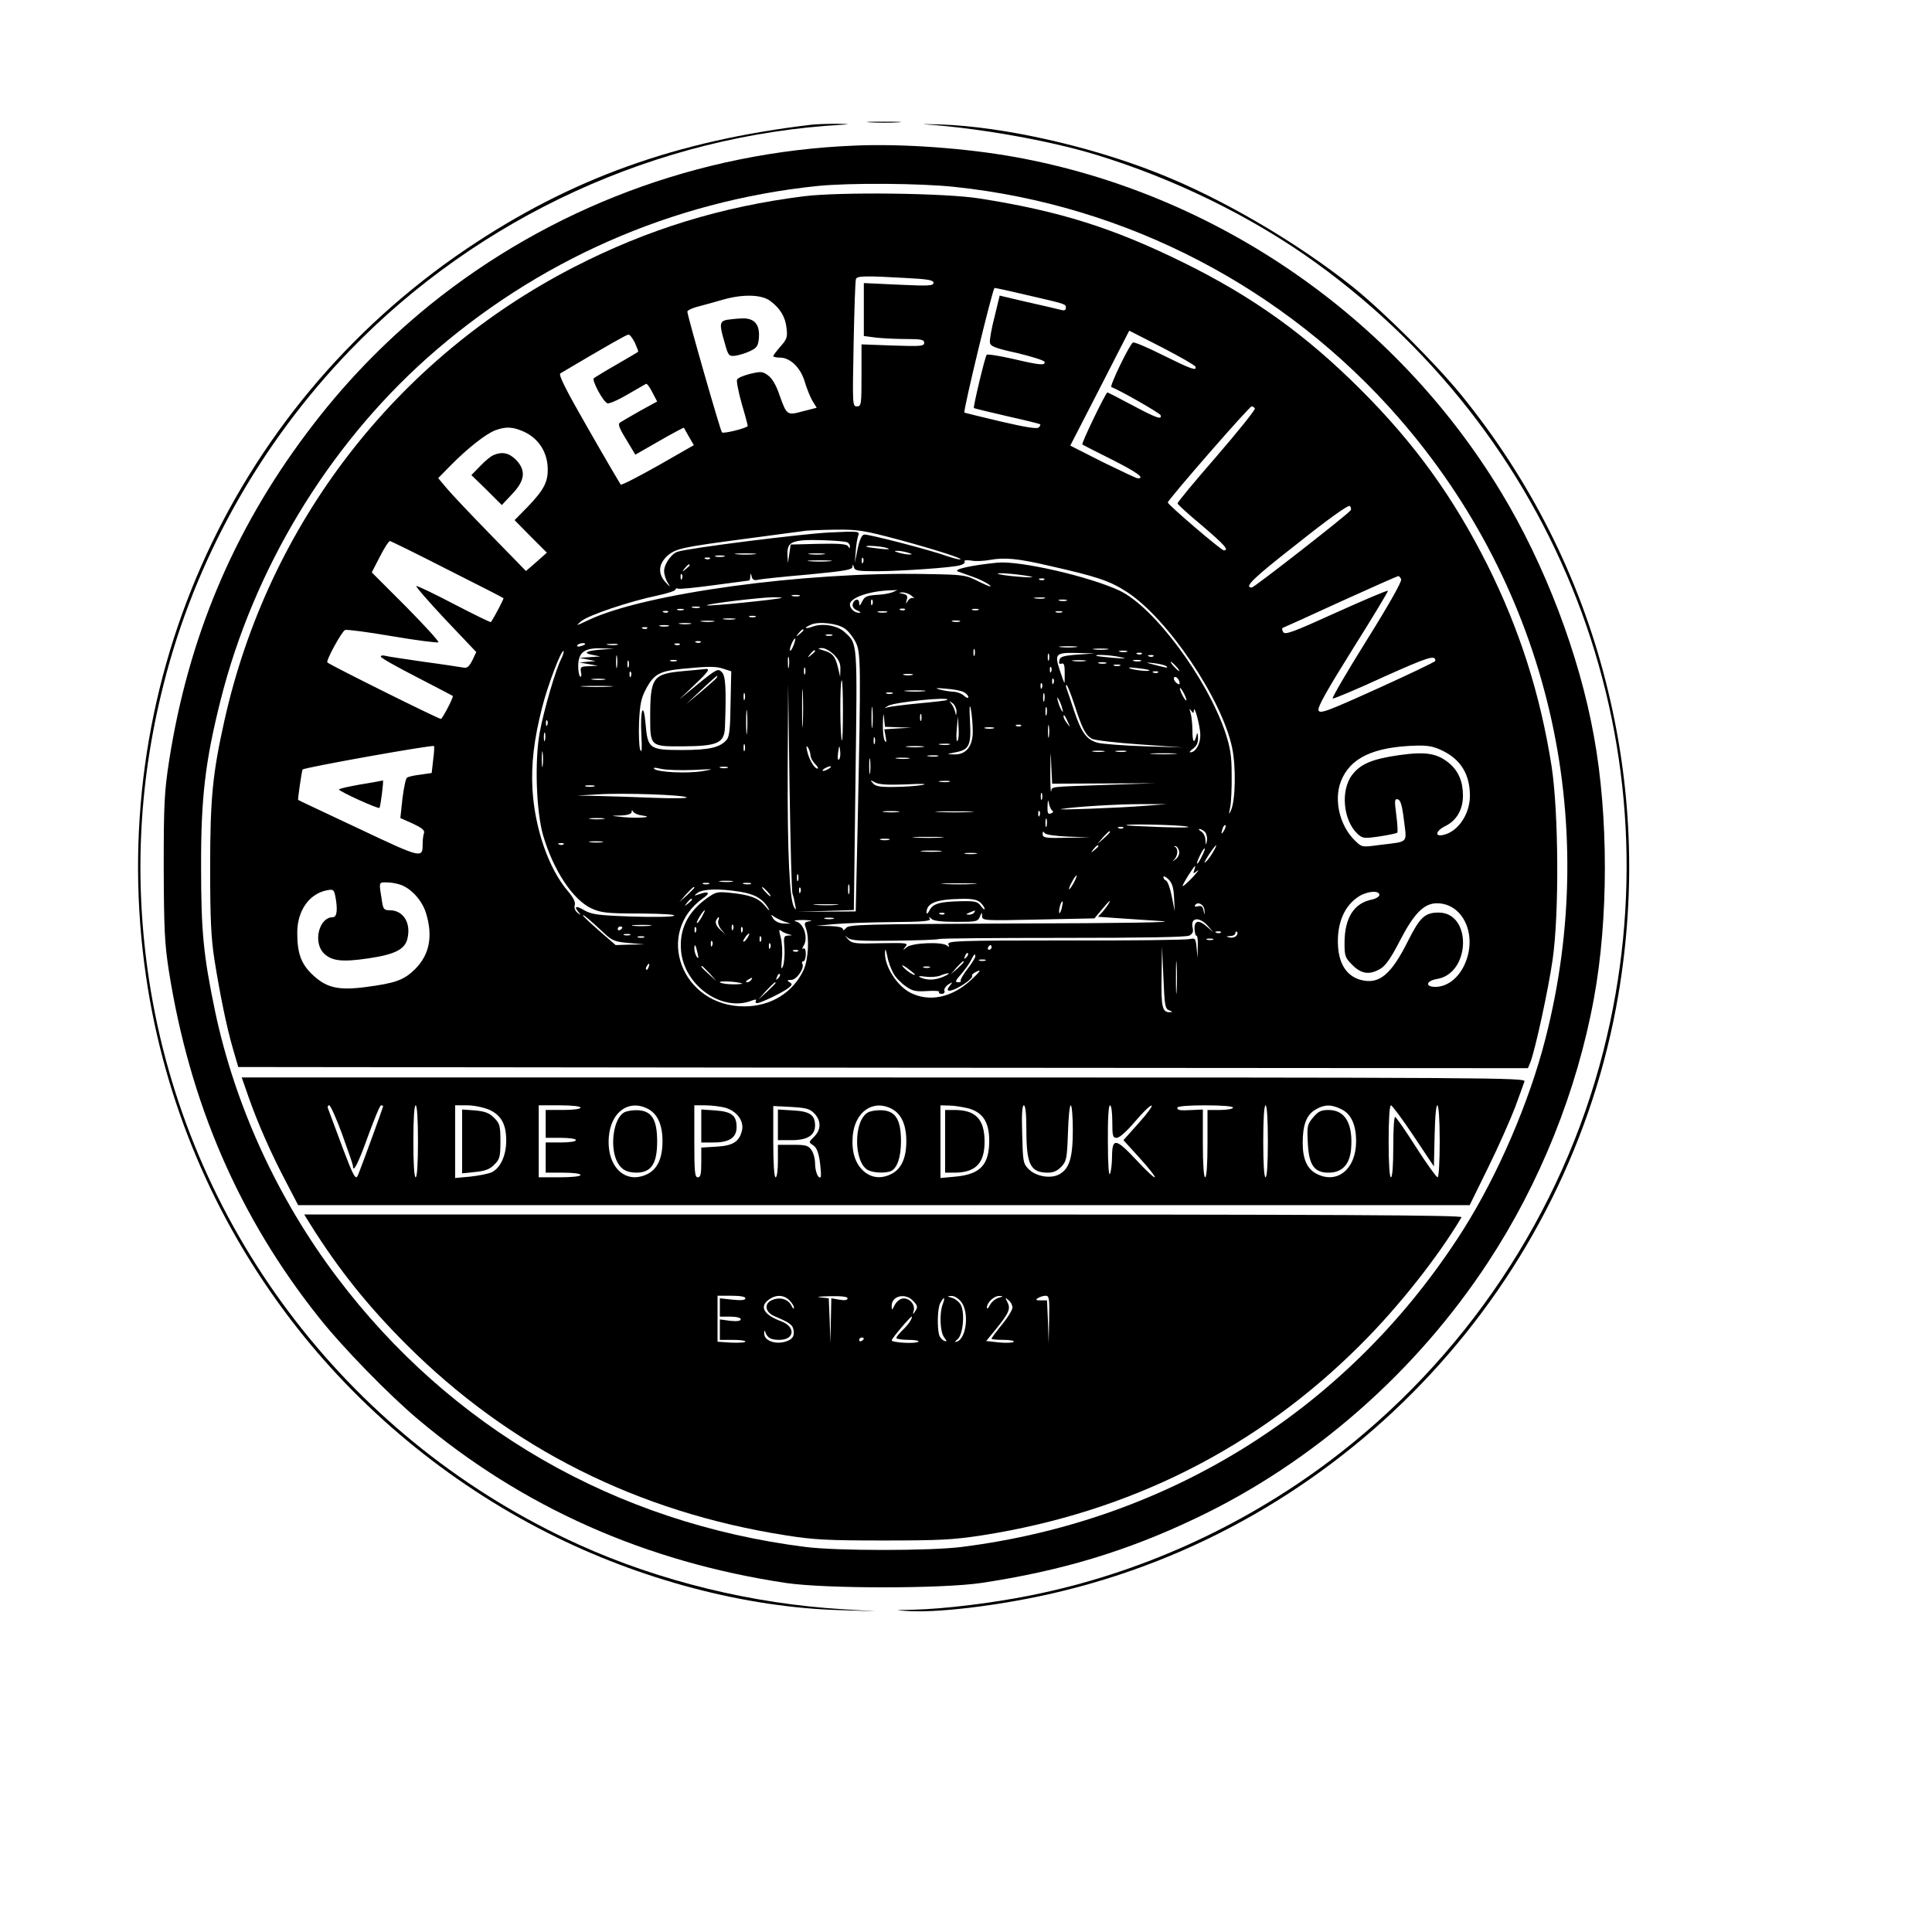 <?xml version="1.0" encoding="UTF-8" standalone="yes"?>
<svg version="1.0" xmlns="http://www.w3.org/2000/svg" width="220mm" height="220mm" viewBox="0 0 832 832" preserveAspectRatio="xMidYMid meet">
  <g transform="translate(0,832) scale(0.1,-0.1)" fill="#000000" stroke="none">
    <path d="M3748 7793 c34 -2 88 -2 120 0 31 2 3 3 -63 3 -66 0 -92 -1 -57 -3z"/>
    <path d="M3495 7783 c-584 -69 -1037 -232 -1485 -534 -1027 -693 -1561 -1905
-1381 -3135 79 -538 292 -1043 624 -1478 291 -381 672 -698 1105 -917 397
-202 854 -322 1262 -333 l155 -5 -145 9 c-388 23 -791 121 -1137 278 -974 441
-1666 1336 -1843 2382 -75 448 -57 885 55 1325 135 534 414 1033 801 1435 556
576 1325 929 2124 973 34 2 25 3 -25 4 -44 0 -93 -2 -110 -4z"/>
    <path d="M3990 7784 c227 -16 527 -69 725 -129 340 -103 678 -269 951 -466
1078 -779 1565 -2112 1239 -3394 -178 -702 -598 -1330 -1182 -1769 -380 -285
-823 -484 -1283 -576 -168 -34 -376 -59 -505 -62 -88 -2 -88 -2 -20 -6 146 -8
441 31 675 90 1227 305 2170 1323 2380 2568 76 454 58 902 -55 1345 -114 450
-326 870 -623 1235 -112 137 -330 354 -462 461 -242 194 -573 388 -853 497
-295 116 -663 197 -927 206 -63 2 -90 2 -60 0z"/>
    <path d="M3680 7693 c-670 -27 -1311 -268 -1830 -687 -199 -162 -373 -342
-529 -551 -317 -422 -511 -885 -593 -1413 -20 -130 -23 -182 -23 -457 1 -267
4 -329 22 -445 90 -570 302 -1061 646 -1493 100 -127 302 -334 427 -439 450
-379 979 -614 1585 -705 172 -25 668 -25 840 0 345 52 625 136 923 278 504
239 949 629 1260 1103 224 341 383 738 456 1136 63 341 63 787 0 1130 -63 351
-212 741 -400 1051 -456 754 -1229 1287 -2094 1443 -211 38 -486 58 -690 49z
m432 -178 c740 -78 1423 -434 1912 -995 641 -735 875 -1725 631 -2674 -69
-271 -204 -584 -352 -819 -484 -765 -1258 -1255 -2163 -1369 -137 -17 -534
-17 -670 0 -819 103 -1528 511 -2019 1162 -256 339 -439 739 -525 1146 -50
241 -60 342 -60 619 -1 300 18 457 84 720 142 563 460 1090 889 1473 471 419
1054 676 1681 741 138 14 444 12 592 -4z"/>
    <path d="M3463 7475 c-357 -45 -673 -142 -989 -304 -769 -395 -1319 -1107
-1508 -1956 -50 -225 -61 -330 -61 -630 0 -221 4 -304 18 -395 24 -151 52
-289 80 -386 l23 -79 2777 -3 2777 -2 11 27 c21 55 77 313 95 439 29 198 26
636 -4 833 -49 312 -138 591 -278 871 -145 288 -310 518 -543 751 -238 238
-467 402 -766 549 -301 148 -531 221 -875 275 -146 24 -602 29 -757 10z m435
-352 c98 -5 122 -9 122 -21 0 -13 -21 -14 -150 -8 l-150 7 0 -114 0 -114 53
-7 c28 -3 87 -6 130 -6 65 0 77 -3 77 -16 0 -15 -14 -16 -135 -12 l-135 5 0
-133 c0 -127 -1 -134 -20 -134 -19 0 -19 6 -14 268 3 147 7 273 10 280 4 14
38 15 212 5z m526 -74 c169 -39 166 -38 166 -55 0 -11 -7 -13 -27 -7 -16 4
-80 19 -143 33 l-115 27 -22 -91 c-13 -50 -22 -100 -20 -111 2 -16 20 -24 116
-45 63 -15 117 -32 119 -38 5 -17 -19 -15 -138 13 -58 13 -108 21 -111 17 -7
-7 -59 -225 -55 -229 1 -2 65 -17 142 -35 76 -17 141 -33 143 -35 3 -2 0 -8
-6 -14 -7 -7 -57 1 -164 26 -84 20 -154 37 -156 38 -6 7 122 537 130 537 5 0
69 -14 141 -31z m-1107 -25 c43 -32 65 -69 70 -116 5 -39 2 -49 -26 -80 -17
-20 -31 -38 -31 -42 0 -3 13 -6 29 -6 44 0 88 -43 106 -102 8 -28 23 -65 33
-83 l19 -31 -59 -15 c-69 -19 -70 -18 -102 72 -13 39 -31 70 -48 82 -24 18
-31 18 -78 7 -28 -7 -54 -18 -56 -25 -3 -7 6 -53 20 -103 15 -50 26 -93 26
-96 0 -9 -105 -35 -111 -28 -7 7 -149 503 -149 520 0 5 19 15 43 21 23 6 74
20 112 31 85 24 165 22 202 -6z m1831 -283 c7 -20 -18 -11 -139 49 -66 33
-124 58 -130 55 -16 -10 -102 -189 -93 -192 36 -13 209 -112 212 -121 7 -21
-17 -13 -122 43 -56 30 -105 55 -107 55 -7 0 -113 -219 -108 -224 2 -2 59 -31
127 -65 107 -54 145 -81 112 -81 -6 0 -73 32 -151 70 l-140 71 127 247 127
248 141 -72 c77 -40 142 -77 144 -83z m-2414 103 c9 -20 16 -38 14 -39 -2 -2
-43 -26 -93 -55 -49 -28 -93 -55 -98 -59 -9 -9 40 -101 59 -108 7 -2 46 14 86
38 40 23 76 44 80 46 4 2 16 -14 27 -36 l21 -40 -73 -40 c-39 -22 -78 -45 -86
-50 -11 -7 -6 -22 26 -74 l39 -65 103 59 c57 33 105 58 106 57 1 -2 11 -19 22
-39 l21 -36 -154 -88 c-85 -48 -157 -85 -161 -82 -3 4 -66 111 -139 239 -95
165 -130 234 -121 240 211 125 284 166 293 167 6 1 18 -15 28 -35z m2670 -283
c3 -5 -71 -97 -164 -205 -94 -108 -170 -199 -169 -204 0 -4 47 -47 105 -95 97
-83 119 -107 94 -107 -11 0 -239 195 -241 206 -2 9 351 414 361 414 5 0 11 -4
14 -9z m-3148 -100 c59 -27 96 -80 102 -145 5 -67 -12 -102 -86 -179 l-56 -57
69 -70 70 -70 -45 -40 -45 -39 -153 157 c-84 86 -169 176 -189 200 l-36 43 54
55 c73 74 152 136 192 151 46 17 76 15 123 -6z m3560 -339 c-10 -16 -415 -332
-425 -332 -36 0 4 39 196 189 133 106 220 168 226 162 5 -5 7 -14 3 -19z
m-1946 -126 c162 -44 286 -84 264 -85 -6 -1 -31 6 -55 14 -75 27 -342 96 -358
93 -10 -2 -20 -24 -28 -63 l-12 -60 4 50 c2 28 7 59 11 69 7 18 2 19 -122 13
-113 -5 -608 -67 -656 -83 -26 -8 -58 -53 -58 -83 0 -15 7 -38 16 -51 13 -21
11 -20 -11 4 -33 36 -29 79 10 113 35 31 66 37 330 72 127 17 241 32 255 34
14 3 75 5 135 6 101 1 124 -3 275 -43z m-222 -11 c6 -3 12 -10 12 -17 0 -11
-2 -11 -8 0 -7 9 -39 12 -128 10 l-119 -3 -6 -40 -6 -40 -2 36 c-1 44 11 56
64 62 41 4 170 -1 193 -8z m-1722 -117 c131 -66 241 -122 242 -124 3 -2 -41
-85 -54 -103 -2 -2 -73 33 -160 78 -86 45 -159 80 -161 77 -3 -3 54 -68 126
-145 l132 -139 -17 -36 c-14 -27 -22 -34 -38 -31 -12 2 -88 14 -171 25 -82 12
-158 23 -167 26 -10 3 -18 1 -18 -4 0 -5 69 -44 153 -87 83 -43 154 -80 157
-82 4 -4 -41 -92 -51 -99 -5 -3 -472 229 -489 243 -8 7 62 134 76 140 7 3 99
-9 204 -27 105 -18 194 -29 198 -26 3 4 -60 73 -140 154 l-147 147 35 68 c19
37 38 67 43 67 4 0 116 -55 247 -122z m1894 92 c16 -6 6 -7 -30 -3 -30 3 -57
7 -59 9 -8 7 64 2 89 -6z m90 -20 c20 -6 21 -8 5 -8 -11 0 -31 4 -45 8 -20 6
-21 8 -5 8 11 0 31 -4 45 -8z m-662 -7 c-21 -2 -55 -2 -75 0 -21 2 -4 4 37 4
41 0 58 -2 38 -4z m300 0 c-15 -2 -42 -2 -60 0 -18 2 -6 4 27 4 33 0 48 -2 33
-4z m-430 -10 c-10 -2 -26 -2 -35 0 -10 3 -2 5 17 5 19 0 27 -2 18 -5z m-61
-9 c-3 -3 -12 -4 -19 -1 -8 3 -5 6 6 6 11 1 17 -2 13 -5z m660 -16 c-3 -8 -6
-5 -6 6 -1 11 2 17 5 13 3 -3 4 -12 1 -19z m799 -14 c208 -47 263 -65 338
-114 174 -113 408 -460 452 -670 17 -81 15 -225 -5 -270 -9 -21 -10 -19 -3 15
4 22 7 85 6 140 0 81 -6 115 -27 180 -80 236 -309 543 -457 612 -131 61 -428
129 -524 120 -111 -11 -193 -29 -171 -38 11 -4 41 -15 67 -24 26 -9 58 -25 70
-35 13 -11 -5 -5 -42 13 -63 32 -66 32 -237 35 -522 10 -1208 -84 -1448 -198
-55 -26 -58 -27 -33 -6 29 26 211 87 328 111 41 9 77 20 78 25 2 6 7 8 12 5 4
-3 74 4 155 15 81 11 149 20 151 20 2 0 5 8 5 18 1 15 2 15 6 -1 4 -15 11 -18
31 -13 15 3 111 13 215 22 155 15 187 20 188 33 1 13 2 12 6 -1 4 -16 17 -18
101 -18 110 1 313 15 354 25 16 4 25 11 22 17 -4 5 7 7 28 4 18 -4 56 -2 83 3
61 11 118 6 251 -25z m-943 19 c-24 -2 -62 -2 -85 0 -24 2 -5 4 42 4 47 0 66
-2 43 -4z m-603 -17 c0 -2 -8 -10 -17 -17 -16 -13 -17 -12 -4 4 13 16 21 21
21 13z m1475 -51 c6 -2 -24 -2 -65 2 -41 3 -78 9 -83 12 -8 8 130 -6 148 -14z
m-1508 -7 c-3 -8 -6 -5 -6 6 -1 11 2 17 5 13 3 -3 4 -12 1 -19z m3097 -3 c3
-10 -54 -111 -149 -263 -85 -136 -150 -248 -146 -250 5 -2 105 40 222 94 192
86 221 95 220 68 0 -4 -111 -57 -248 -119 -221 -100 -249 -110 -255 -94 -5 13
36 86 148 265 85 135 153 248 151 250 -2 3 -103 -40 -223 -94 -187 -85 -220
-97 -228 -84 -6 10 -6 17 0 19 5 2 117 52 249 113 132 60 243 109 246 109 4 1
10 -6 13 -14z m-1537 -1 c-3 -3 -12 -4 -19 -1 -8 3 -5 6 6 6 11 1 17 -2 13 -5z
m-655 -55 c-13 -5 -44 -10 -70 -11 -38 -3 -49 -7 -59 -28 -10 -20 -13 -21 -13
-7 0 23 -24 17 -28 -6 -2 -10 6 -21 20 -26 14 -6 17 -10 8 -10 -19 -1 -40 18
-40 36 0 29 86 59 180 61 l25 1 -23 -10z m84 -15 c10 -8 14 -13 7 -10 -6 4
-17 -2 -23 -11 -10 -16 -10 -15 -5 4 5 17 1 22 -17 26 -20 4 -21 4 -2 6 11 0
29 -6 40 -15z m-483 -1 c-7 -2 -21 -2 -30 0 -10 3 -4 5 12 5 17 0 24 -2 18 -5z
m-78 -8 c-20 -7 -316 -37 -321 -32 -6 6 226 34 286 35 25 0 41 -1 35 -3z
m1133 -2 c-10 -2 -28 -2 -40 0 -13 2 -5 4 17 4 22 1 32 -1 23 -4z m-741 -25
c-3 -8 -6 -5 -6 6 -1 11 2 17 5 13 3 -3 4 -12 1 -19z m836 15 c-7 -2 -21 -2
-30 0 -10 3 -4 5 12 5 17 0 24 -2 18 -5z m-1580 -30 c-7 -2 -21 -2 -30 0 -10
3 -4 5 12 5 17 0 24 -2 18 -5z m-70 -10 c-7 -2 -19 -2 -25 0 -7 3 -2 5 12 5
14 0 19 -2 13 -5z m954 1 c-3 -3 -12 -4 -19 -1 -8 3 -5 6 6 6 11 1 17 -2 13
-5z m316 -1 c-7 -2 -19 -2 -25 0 -7 3 -2 5 12 5 14 0 19 -2 13 -5z m-1336 -9
c-3 -3 -12 -4 -19 -1 -8 3 -5 6 6 6 11 1 17 -2 13 -5z m941 -1 c-10 -2 -26 -2
-35 0 -10 3 -2 5 17 5 19 0 27 -2 18 -5z m755 0 c-7 -2 -19 -2 -25 0 -7 3 -2
5 12 5 14 0 19 -2 13 -5z m-1320 -20 c-7 -2 -19 -2 -25 0 -7 3 -2 5 12 5 14 0
19 -2 13 -5z m-90 -10 c-13 -2 -33 -2 -45 0 -13 2 -3 4 22 4 25 0 35 -2 23 -4z
m-90 -10 c-13 -2 -35 -2 -50 0 -16 2 -5 4 22 4 28 0 40 -2 28 -4z m1060 0 c-7
-2 -21 -2 -30 0 -10 3 -4 5 12 5 17 0 24 -2 18 -5z m-1160 -10 c-13 -2 -33 -2
-45 0 -13 2 -3 4 22 4 25 0 35 -2 23 -4z m665 -20 c15 -10 36 -37 47 -59 22
-44 23 -88 8 -804 l-8 -355 -125 -1 -125 0 121 3 121 4 7 559 c8 607 10 585
-47 638 -30 28 -93 39 -136 24 -36 -13 -42 -6 -8 8 34 15 115 5 145 -17z
m-760 10 c-10 -2 -26 -2 -35 0 -10 3 -2 5 17 5 19 0 27 -2 18 -5z m-91 -9 c-3
-3 -12 -4 -19 -1 -8 3 -5 6 6 6 11 1 17 -2 13 -5z m673 -8 c0 -2 -8 -10 -17
-17 -16 -13 -17 -12 -4 4 13 16 21 21 21 13z m123 -23 c-7 -2 -19 -2 -25 0 -7
3 -2 5 12 5 14 0 19 -2 13 -5z m-166 -43 c-7 -17 -13 -26 -15 -21 -3 10 15 51
22 51 3 0 -1 -14 -7 -30z m-400 14 c-3 -3 -12 -4 -19 -1 -8 3 -5 6 6 6 11 1
17 -2 13 -5z m-497 -8 c0 -2 -9 -6 -20 -9 -11 -3 -18 -1 -14 4 5 9 34 13 34 5z
m138 -3 c-10 -2 -28 -2 -40 0 -13 2 -5 4 17 4 22 1 32 -1 23 -4z m269 1 c-3
-3 -12 -4 -19 -1 -8 3 -5 6 6 6 11 1 17 -2 13 -5z m1706 -11 c-18 -2 -48 -2
-65 0 -18 2 -4 4 32 4 36 0 50 -2 33 -4z m-2038 -10 c-70 -5 -88 -15 -45 -23
l35 -7 -45 -3 -45 -3 35 -7 35 -7 -35 -3 -35 -3 40 -7 40 -7 -39 -2 c-35 -1
-38 -3 -34 -26 3 -13 1 -22 -3 -19 -5 3 -9 23 -9 45 0 59 26 79 98 77 l57 -2
-50 -3z m996 -22 c21 -22 29 -38 28 -63 l-1 -33 -9 39 c-12 50 -24 64 -63 75
-26 8 -27 9 -8 10 14 1 36 -12 53 -28z m606 -3 c-3 -7 -5 -2 -5 12 0 14 2 19
5 13 2 -7 2 -19 0 -25z m571 25 c-16 -2 -40 -2 -55 0 -16 2 -3 4 27 4 30 0 43
-2 28 -4z m-2351 -40 c-24 -46 -75 -221 -93 -318 -22 -123 -15 -339 15 -443
44 -150 129 -279 210 -315 40 -18 67 -21 208 -21 101 -1 155 -4 145 -10 -9 -5
-89 -6 -182 -3 -147 5 -172 9 -204 27 -36 22 -47 17 -23 -10 10 -12 9 -12 -6
-1 -11 9 -15 21 -12 33 4 12 -5 32 -30 61 -82 96 -142 268 -152 438 -6 107 6
214 42 354 23 92 83 250 92 241 2 -2 -2 -17 -10 -33z m1093 33 c0 -2 -8 -10
-17 -17 -16 -13 -17 -12 -4 4 13 16 21 21 21 13z m1343 -3 c-7 -2 -21 -2 -30
0 -10 3 -4 5 12 5 17 0 24 -2 18 -5z m-2196 -65 c-2 -13 -4 -3 -4 22 0 25 2
35 4 23 2 -13 2 -33 0 -45z m1860 30 c-3 -7 -5 -2 -5 12 0 14 2 19 5 13 2 -7
2 -19 0 -25z m123 23 c-63 -5 -75 -9 -78 -25 -3 -13 0 -17 9 -14 11 4 14 -6
14 -38 0 -24 0 -44 -1 -44 -2 0 -10 23 -19 50 -25 75 -20 80 72 78 l78 -2 -75
-5z m277 3 c-3 -3 -12 -4 -19 -1 -8 3 -5 6 6 6 11 1 17 -2 13 -5z m-1520 -56
c-2 -13 -4 -5 -4 17 -1 22 1 32 4 23 2 -10 2 -28 0 -40z m1428 42 c31 -7 24
-7 -30 -3 -38 3 -72 7 -74 9 -8 7 64 3 104 -6z m142 4 c-3 -3 -12 -4 -19 -1
-8 3 -5 6 6 6 11 1 17 -2 13 -5z m-2260 -46 c-3 -7 -5 -2 -5 12 0 14 2 19 5
13 2 -7 2 -19 0 -25z m206 25 c-7 -2 -19 -2 -25 0 -7 3 -2 5 12 5 14 0 19 -2
13 -5z m1760 0 c-13 -2 -35 -2 -50 0 -16 2 -5 4 22 4 28 0 40 -2 28 -4z m240
0 c-7 -2 -21 -2 -30 0 -10 3 -4 5 12 5 17 0 24 -2 18 -5z m-150 -10 c-7 -2
-21 -2 -30 0 -10 3 -4 5 12 5 17 0 24 -2 18 -5z m261 -13 c9 -9 -4 -6 -79 14
-11 3 0 3 25 0 25 -3 49 -9 54 -14z m41 0 c10 -11 16 -20 13 -20 -3 0 -13 9
-23 20 -10 11 -16 20 -13 20 3 0 13 -9 23 -20z m-242 3 c-7 -2 -19 -2 -25 0
-7 3 -2 5 12 5 14 0 19 -2 13 -5z m-1705 -14 l31 -10 -3 -139 c-1 -104 -5
-142 -16 -155 -28 -34 -75 -45 -193 -45 -140 0 -148 5 -157 113 -9 102 -24 60
-18 -50 3 -59 2 -78 -5 -62 -5 13 -7 67 -5 120 4 80 9 103 32 146 33 60 57 73
156 83 114 11 144 11 178 -1z m349 -21 c-3 -7 -5 -2 -5 12 0 14 2 19 5 13 2
-7 2 -19 0 -25z m1060 10 c-3 -8 -6 -5 -6 6 -1 11 2 17 5 13 3 -3 4 -12 1 -19z
m422 6 c8 -7 -54 -2 -79 6 -17 6 -9 7 25 3 28 -3 52 -7 54 -9z m-2232 -26 c-3
-8 -6 -5 -6 6 -1 11 2 17 5 13 3 -3 4 -12 1 -19z m2270 16 c-3 -3 -12 -4 -19
-1 -8 3 -5 6 6 6 11 1 17 -2 13 -5z m-1059 -11 c-10 -2 -26 -2 -35 0 -10 3 -2
5 17 5 19 0 27 -2 18 -5z m1152 -37 c0 -5 -7 -3 -15 4 -8 7 -12 17 -9 22 7 10
24 -9 24 -26z m-2477 17 c-13 -2 -35 -2 -50 0 -16 2 -5 4 22 4 28 0 40 -2 28
-4z m854 -190 c-2 -38 -3 -7 -3 67 0 74 1 105 3 68 2 -38 2 -98 0 -135z m1080
175 c-3 -8 -6 -5 -6 6 -1 11 2 17 5 13 3 -3 4 -12 1 -19z m-907 -120 c0 -72
-2 -129 -4 -127 -9 9 -10 259 -1 259 3 0 5 -59 5 -132z m857 100 c-3 -8 -6 -5
-6 6 -1 11 2 17 5 13 3 -3 4 -12 1 -19z m-1859 5 c-32 -2 -84 -2 -115 0 -32 2
-6 3 57 3 63 0 89 -1 58 -3z m785 -893 c3 -8 8 -28 11 -45 5 -24 4 -26 -4 -13
-20 33 -29 225 -28 593 l2 370 6 -445 c4 -245 9 -452 13 -460z m1213 818 c34
-106 49 -135 77 -150 12 -6 105 -17 207 -24 l185 -13 -165 5 c-91 3 -182 10
-202 15 -49 13 -71 43 -104 142 -15 45 -29 88 -32 95 -2 6 -2 12 1 12 3 0 18
-37 33 -82z m-475 51 c10 -5 19 -15 19 -21 0 -6 -8 -4 -18 5 -10 10 -32 18
-48 18 -16 1 -42 5 -59 10 -22 6 -14 7 29 3 32 -2 67 -9 77 -15z m958 -34 c0
-5 -6 1 -14 15 -8 14 -14 30 -14 35 0 6 6 -1 14 -15 8 -14 14 -29 14 -35z
m-1131 38 c-21 -2 -55 -2 -75 0 -21 2 -4 4 37 4 41 0 58 -2 38 -4z m-771 -35
c-3 -7 -5 -2 -5 12 0 14 2 19 5 13 2 -7 2 -19 0 -25z m636 25 c-7 -2 -19 -2
-25 0 -7 3 -2 5 12 5 14 0 19 -2 13 -5z m654 -30 c-3 -10 -5 -4 -5 12 0 17 2
24 5 18 2 -7 2 -21 0 -30z m77 -33 c5 -17 4 -20 -2 -10 -5 8 -13 26 -16 40 -5
17 -4 20 2 10 5 -8 13 -26 16 -40z m-495 36 c-2 -3 -57 -9 -121 -15 -64 -6
-125 -14 -135 -17 -17 -5 -17 -5 1 6 25 16 270 41 255 26z m-322 -113 c-2 -21
-4 -4 -4 37 0 41 2 58 4 38 2 -21 2 -55 0 -75z m362 63 c-1 -20 -2 -20 -6 -1
-3 11 -10 27 -17 35 -10 13 -9 13 7 1 9 -7 16 -23 16 -35z m70 -84 c1 -66 -29
-103 -81 -101 -33 1 -33 1 6 9 60 11 69 30 63 135 -3 62 -2 78 4 50 4 -22 8
-64 8 -93z m-972 -4 c-2 -24 -4 -5 -4 42 0 47 2 66 4 43 2 -24 2 -62 0 -85z
m1290 75 c-3 -10 -5 -4 -5 12 0 17 2 24 5 18 2 -7 2 -21 0 -30z m634 17 c2 28
27 -65 28 -104 1 -39 -20 -76 -43 -76 -6 0 0 7 12 16 15 11 22 25 21 47 -1 21
-3 25 -6 12 -10 -41 -18 -33 -18 18 0 29 -4 63 -8 77 -6 19 -6 21 2 10 10 -13
11 -13 12 0z m-1273 -72 l57 -2 -59 -3 -58 -4 6 -32 c4 -23 3 -28 -4 -17 -5 8
-9 42 -8 75 1 42 3 49 5 23 l4 -38 57 -2z m99 30 c-3 -7 -5 -2 -5 12 0 14 2
19 5 13 2 -7 2 -19 0 -25z m632 -8 c11 -24 11 -24 -3 -6 -9 11 -16 24 -16 30
0 12 5 7 19 -24z m-476 -81 c-4 -4 -6 18 -3 49 l5 57 3 -49 c2 -27 0 -52 -5
-57z m-1766 69 c-3 -8 -6 -5 -6 6 -1 11 2 17 5 13 3 -3 4 -12 1 -19z m2160
-50 c-2 -13 -4 -3 -4 22 0 25 2 35 4 23 2 -13 2 -33 0 -45z m-120 46 c-3 -3
-12 -4 -19 -1 -8 3 -5 6 6 6 11 1 17 -2 13 -5z m-119 -11 c-10 -2 -26 -2 -35
0 -10 3 -2 5 17 5 19 0 27 -2 18 -5z m-1931 -50 c-3 -10 -5 -4 -5 12 0 17 2
24 5 18 2 -7 2 -21 0 -30z m1420 -15 c-3 -7 -5 -2 -5 12 0 14 2 19 5 13 2 -7
2 -19 0 -25z m-1902 -73 l-6 -54 -48 -7 c-27 -3 -53 -9 -58 -13 -6 -3 -14 -44
-20 -90 l-9 -84 54 -24 c38 -18 52 -29 48 -40 -3 -8 -6 -29 -6 -46 0 -65 -1
-65 -276 65 -142 67 -260 122 -260 123 -3 0 16 128 19 131 9 9 563 108 566
101 2 -4 0 -33 -4 -62z m1342 43 c-3 -7 -5 -2 -5 12 0 14 2 19 5 13 2 -7 2
-19 0 -25z m881 25 c-10 -2 -28 -2 -40 0 -13 2 -5 4 17 4 22 1 32 -1 23 -4z
m-598 -45 c0 -10 9 -27 20 -38 11 -11 16 -20 10 -20 -13 0 -36 39 -44 75 -5
22 -4 26 4 15 5 -8 10 -23 10 -32z m123 -19 c-5 -5 -7 7 -4 29 5 34 6 35 9 8
2 -16 0 -32 -5 -37z m360 54 c-18 -2 -48 -2 -65 0 -18 2 -4 4 32 4 36 0 50 -2
33 -4z m2243 -18 c76 -38 114 -102 114 -192 0 -78 -50 -153 -112 -168 -42 -11
-36 17 7 38 47 23 75 70 75 130 0 61 -19 106 -59 140 -52 43 -100 51 -216 35
-117 -17 -166 -38 -202 -85 -51 -66 -39 -195 22 -253 23 -21 27 -22 96 -12 39
6 73 13 76 16 3 2 1 37 -4 76 -8 62 -8 70 6 68 12 -3 19 -25 27 -91 12 -101
23 -90 -106 -106 -74 -10 -75 -10 -103 17 -67 63 -94 175 -63 256 39 102 140
150 327 155 51 1 76 -4 115 -24z m-3879 -62 c-2 -16 -4 -3 -4 27 0 30 2 43 4
28 2 -16 2 -40 0 -55z m2416 -77 l222 1 -205 -7 c-257 -9 -238 -7 -243 -27 -3
-10 -4 29 -4 87 1 91 2 95 4 25 l4 -80 222 1z m0 137 c-13 -2 -33 -2 -45 0
-13 2 -3 4 22 4 25 0 35 -2 23 -4z m95 0 c-10 -2 -28 -2 -40 0 -13 2 -5 4 17
4 22 1 32 -1 23 -4z m210 -10 c-27 -2 -69 -2 -95 0 -27 2 -5 3 47 3 52 0 74
-1 48 -3z m-1311 -80 c-2 -16 -4 -3 -4 27 0 30 2 43 4 28 2 -16 2 -40 0 -55z
m291 70 c-10 -2 -28 -2 -40 0 -13 2 -5 4 17 4 22 1 32 -1 23 -4z m-125 -10
c-13 -2 -35 -2 -50 0 -16 2 -5 4 22 4 28 0 40 -2 28 -4z m-928 -49 c92 5 95 4
40 -5 -66 -11 -193 -5 -208 10 -6 6 4 6 29 0 22 -5 84 -7 139 -5z m148 9 c-7
-2 -21 -2 -30 0 -10 3 -4 5 12 5 17 0 24 -2 18 -5z m437 -3 c-8 -5 -19 -10
-25 -10 -5 0 -3 5 5 10 8 5 20 10 25 10 6 0 3 -5 -5 -10z m334 -68 c70 4 94 2
66 -3 -25 -4 -79 -8 -121 -8 -60 -1 -80 3 -90 16 -13 15 -12 15 10 3 18 -9 55
-11 135 -8z m184 11 c-10 -2 -28 -2 -40 0 -13 2 -5 4 17 4 22 1 32 -1 23 -4z
m-1530 -20 c-10 -2 -26 -2 -35 0 -10 3 -2 5 17 5 19 0 27 -2 18 -5z m399 -47
c4 -4 -57 -5 -137 -2 -80 3 -187 7 -240 8 l-95 2 90 5 c107 7 371 -2 382 -13z
m1530 -8 c-3 -7 -5 -2 -5 12 0 14 2 19 5 13 2 -7 2 -19 0 -25z m45 -49 c5 -4
3 -9 -6 -12 -13 -5 -16 1 -15 31 1 28 3 31 6 12 3 -14 9 -28 15 -31z m403 21
c-106 -9 -401 -20 -365 -14 60 10 244 21 345 21 l110 0 -90 -7z m-2170 -42
c58 -7 -15 -13 -80 -7 -59 6 -59 6 -12 7 30 1 47 7 47 15 0 9 2 9 8 0 4 -6 21
-13 37 -15z m1103 15 c-15 -2 -42 -2 -60 0 -18 2 -6 4 27 4 33 0 48 -2 33 -4z
m310 0 c-38 -2 -98 -2 -135 0 -38 2 -7 3 67 3 74 0 105 -1 68 -3z m299 -15
c-3 -8 -6 -5 -6 6 -1 11 2 17 5 13 3 -3 4 -12 1 -19z m-1879 -15 c-16 -2 -40
-2 -55 0 -16 2 -3 4 27 4 30 0 43 -2 28 -4z m1909 -30 c-3 -10 -5 -4 -5 12 0
17 2 24 5 18 2 -7 2 -21 0 -30z m603 -2 c26 -5 -17 -6 -105 -3 -82 3 -152 6
-154 8 -8 7 215 2 259 -5z m161 -18 c-12 -20 -14 -14 -5 12 4 9 9 14 11 11 3
-2 0 -13 -6 -23z m-434 11 c-3 -3 -12 -4 -19 -1 -8 3 -5 6 6 6 11 1 17 -2 13
-5z m353 -18 c6 -8 10 -25 7 -38 -4 -21 -4 -20 -6 4 0 15 -9 32 -18 37 -10 6
-13 11 -7 11 6 0 17 -7 24 -14z m-590 -19 l95 -3 -102 -2 c-92 -2 -103 0 -103
16 0 12 3 13 8 5 5 -8 43 -13 102 -16z m180 20 c0 -2 -12 -14 -27 -28 l-28
-24 24 28 c23 25 31 32 31 24z m-727 -24 c-29 -2 -78 -2 -110 0 -32 2 -8 3 52
3 61 0 87 -1 58 -3z m-225 -10 c-10 -2 -26 -2 -35 0 -10 3 -2 5 17 5 19 0 27
-2 18 -5z m-1235 -10 c-13 -2 -35 -2 -50 0 -16 2 -5 4 22 4 28 0 40 -2 28 -4z
m-166 -9 c-3 -3 -12 -4 -19 -1 -8 3 -5 6 6 6 11 1 17 -2 13 -5z m2303 -8 c0
-2 -8 -10 -17 -17 -16 -13 -17 -12 -4 4 13 16 21 21 21 13z m348 -23 c2 -11
-5 -26 -15 -33 -15 -12 -16 -12 -5 0 15 17 16 46 2 53 -6 3 -5 4 2 3 7 -1 14
-12 16 -23z m145 -4 c-10 -17 -24 -36 -32 -42 -8 -7 -2 7 14 31 32 49 45 57
18 11z m-48 -18 c-21 -43 -29 -39 -8 4 9 19 18 33 21 31 2 -2 -4 -18 -13 -35z
m-1127 22 c-21 -2 -55 -2 -75 0 -21 2 -4 4 37 4 41 0 58 -2 38 -4z m155 -10
c-13 -2 -33 -2 -45 0 -13 2 -3 4 22 4 25 0 35 -2 23 -4z m940 -70 c-6 -16 -5
-17 13 -3 10 8 1 -5 -20 -28 -22 -23 -41 -40 -43 -38 -4 3 48 86 53 86 2 0 0
-8 -3 -17z m-1706 -45 c-3 -7 -5 -2 -5 12 0 14 2 19 5 13 2 -7 2 -19 0 -25z
m1188 -8 c-9 -16 -18 -30 -21 -30 -2 0 2 14 11 30 9 17 18 30 21 30 2 0 -2
-13 -11 -30z m431 -67 l3 -58 -13 65 c-7 35 -18 66 -25 68 -6 2 -11 9 -11 15
0 6 10 2 22 -10 16 -16 22 -36 24 -80z m-1903 70 c-13 -2 -35 -2 -50 0 -16 2
-5 4 22 4 28 0 40 -2 28 -4z m-1426 -14 c46 -17 92 -69 108 -123 30 -100 14
-178 -48 -240 -48 -47 -84 -60 -214 -77 -118 -15 -168 -3 -229 55 -48 46 -64
92 -64 179 0 95 51 168 128 183 27 5 30 3 36 -26 11 -58 7 -90 -11 -90 -59 0
-86 -107 -39 -155 34 -34 79 -39 194 -22 114 17 157 39 167 87 15 67 -19 120
-77 120 -24 0 -28 5 -33 38 -14 87 -15 82 21 82 18 0 45 -5 61 -11z m1326 4
c-7 -2 -19 -2 -25 0 -7 3 -2 5 12 5 14 0 19 -2 13 -5z m180 0 c-7 -2 -21 -2
-30 0 -10 3 -4 5 12 5 17 0 24 -2 18 -5z m424 -40 c-3 -10 -5 -2 -5 17 0 19 2
27 5 18 2 -10 2 -26 0 -35z m536 40 c-35 -2 -91 -2 -125 0 -35 2 -7 3 62 3 69
0 97 -1 63 -3z m-1203 -16 c0 -2 -15 -16 -32 -33 l-33 -29 29 33 c28 30 36 37
36 29z m315 -17 c10 -11 16 -20 13 -20 -3 0 -13 9 -23 20 -10 11 -16 20 -13
20 3 0 13 -9 23 -20z m142 -2 c-3 -8 -6 -5 -6 6 -1 11 2 17 5 13 3 -3 4 -12 1
-19z m-262 2 c64 -10 99 -30 123 -70 9 -16 5 -14 -12 7 -30 36 -64 49 -151 58
-56 6 -63 4 -102 -24 -83 -60 -119 -136 -110 -228 15 -148 175 -261 302 -213
17 7 24 7 20 0 -3 -6 -1 -10 5 -10 16 0 111 46 135 65 17 14 18 17 5 25 -12 8
-11 10 7 10 24 0 59 52 48 70 -3 6 -1 10 4 10 6 0 11 14 11 31 0 19 -4 28 -11
24 -6 -4 -5 2 2 13 20 32 1 94 -31 103 -17 5 -7 7 30 7 30 -1 43 -3 28 -5 -24
-4 -26 -7 -18 -29 16 -42 11 -135 -9 -180 -45 -98 -141 -158 -256 -158 -270 0
-389 317 -176 467 31 21 23 31 -15 17 -27 -9 -28 -9 -10 5 23 17 93 19 181 5z
m2755 -14 c0 -7 -14 -16 -32 -20 -77 -15 -117 -78 -118 -184 0 -60 2 -66 34
-98 39 -39 75 -44 122 -15 22 13 46 49 82 119 61 118 104 162 160 162 114 0
177 -140 118 -266 -27 -58 -75 -94 -125 -94 -45 0 -40 26 7 34 145 23 152 286
7 286 -58 0 -80 -20 -130 -119 -74 -149 -126 -192 -205 -171 -59 16 -93 66
-98 145 -6 98 27 176 92 216 37 22 86 25 86 5z m-2960 -20 c0 -2 -8 -10 -17
-17 -16 -13 -17 -12 -4 4 13 16 21 21 21 13z m1242 -13 c10 -9 18 -21 18 -27
0 -6 -7 0 -16 12 -13 19 -24 22 -82 21 -95 -2 -124 -10 -139 -39 -7 -14 -13
-18 -13 -10 0 41 41 57 149 59 47 1 69 -3 83 -16z m349 -29 c-5 -16 -10 -21
-10 -12 -1 18 10 51 15 45 2 -1 -1 -16 -5 -33z m203 24 c-4 -7 -16 -23 -26
-35 l-20 -21 84 -6 c45 -3 133 -9 193 -13 68 -5 -166 -9 -620 -10 -673 -3
-731 -4 -742 -20 -7 -9 -13 -11 -13 -5 0 8 -21 13 -57 14 l-58 1 75 7 c41 4
153 8 248 9 135 1 172 4 166 14 -6 10 -4 10 7 0 8 -9 46 -13 106 -13 88 0 94
1 103 23 8 20 9 20 9 2 1 -20 6 -20 242 -15 l242 5 31 37 c32 39 43 48 30 26z
m-1171 -5 c-23 -2 -64 -2 -90 0 -26 2 -7 3 42 3 50 0 71 -1 48 -3z m1584 -23
c1 -24 1 -24 -4 -2 -3 18 -10 23 -24 19 -11 -3 -16 -1 -13 4 11 19 39 4 41
-21z m-2165 -29 c-9 -16 -18 -28 -21 -26 -4 5 27 55 34 55 2 0 -4 -13 -13 -29z
m1173 19 c-3 -5 -14 -10 -23 -9 -14 0 -13 2 3 9 27 11 27 11 20 0z m-128 -6
c-3 -3 -12 -4 -19 -1 -8 3 -5 6 6 6 11 1 17 -2 13 -5z m-1464 -84 c33 -31 46
-36 105 -41 l67 -6 -62 -1 -62 -2 -70 61 c-39 34 -71 64 -71 67 0 6 30 -19 93
-78z m772 52 l30 -10 -32 1 c-19 1 -36 10 -44 22 -10 17 -10 18 2 9 8 -6 28
-16 44 -22z m-282 3 c-3 -9 3 -26 13 -38 l18 -22 -23 22 c-15 13 -21 28 -18
37 4 9 9 16 11 16 3 0 3 -7 -1 -15z m495 8 c-10 -2 -26 -2 -35 0 -10 3 -2 5
17 5 19 0 27 -2 18 -5z m1613 -30 l24 -28 -26 23 c-36 32 -56 29 -55 -8 1 -16
4 -30 9 -30 4 0 6 -21 5 -47 l-1 -48 -4 43 c-4 41 -6 43 -29 38 -14 -4 -255
-7 -536 -6 -467 0 -510 -2 -504 -17 5 -12 3 -13 -6 -5 -21 17 -150 12 -173 -7
-18 -15 -19 -15 -6 2 13 16 7 17 -107 15 -109 -3 -123 -1 -139 16 -17 19 -17
19 0 6 14 -11 58 -13 200 -11 99 1 184 4 189 7 4 3 244 5 534 5 345 0 534 3
546 10 14 8 18 17 14 33 -11 45 28 50 65 9z m-2404 0 c-20 -2 -52 -2 -70 0
-17 2 0 4 38 4 39 0 53 -2 32 -4z m360 -15 c-3 -8 -6 -5 -6 6 -1 11 2 17 5 13
3 -3 4 -12 1 -19z m-477 8 c0 -3 -4 -8 -10 -11 -5 -3 -10 -1 -10 4 0 6 5 11
10 11 6 0 10 -2 10 -4z m317 -18 c-3 -8 -6 -5 -6 6 -1 11 2 17 5 13 3 -3 4
-12 1 -19z m200 0 c-3 -8 -6 -5 -6 6 -1 11 2 17 5 13 3 -3 4 -12 1 -19z m198
-11 c19 -5 19 -5 -1 -6 -19 -1 -20 -6 -16 -53 2 -29 -1 -64 -6 -78 -8 -19 -9
-13 -5 30 3 30 1 72 -5 93 -8 30 -8 36 1 29 7 -6 21 -12 32 -15z m1862 7 c-3
-3 -12 -4 -19 -1 -8 3 -5 6 6 6 11 1 17 -2 13 -5z m66 -15 c-6 -6 -19 -9 -29
-6 -16 4 -15 5 4 6 12 0 22 6 22 13 0 6 3 8 7 5 4 -4 2 -12 -4 -18z m-2610 4
c-7 -2 -19 -2 -25 0 -7 3 -2 5 12 5 14 0 19 -2 13 -5z m505 -13 c-7 -10 -14
-17 -17 -15 -4 4 18 35 25 35 2 0 -1 -9 -8 -20z m-445 3 c-7 -2 -19 -2 -25 0
-7 3 -2 5 12 5 14 0 19 -2 13 -5z m504 -15 c-3 -8 -6 -5 -6 6 -1 11 2 17 5 13
3 -3 4 -12 1 -19z m1946 5 c-7 -2 -19 -2 -25 0 -7 3 -2 5 12 5 14 0 19 -2 13
-5z m-2156 -25 c-3 -8 -6 -5 -6 6 -1 11 2 17 5 13 3 -3 4 -12 1 -19z m250 -10
c-3 -8 -6 -5 -6 6 -1 11 2 17 5 13 3 -3 4 -12 1 -19z m-313 -23 c5 -22 4 -26
-4 -15 -5 8 -10 24 -10 34 0 26 6 18 14 -19z m1266 25 c0 -5 -5 -10 -11 -10
-5 0 -7 5 -4 10 3 6 8 10 11 10 2 0 4 -4 4 -10z m-422 -113 c10 -18 34 -42 53
-55 28 -20 44 -23 91 -20 31 2 55 1 52 -4 -3 -4 2 -8 11 -8 10 0 15 6 12 13
-3 7 5 19 16 27 20 12 21 12 8 -4 -21 -25 -7 -30 31 -11 40 21 69 45 64 54 -3
3 8 12 22 18 19 9 12 -2 -26 -37 -82 -76 -179 -97 -262 -55 -58 30 -111 114
-109 172 1 21 3 17 10 -15 4 -24 17 -58 27 -75z m1187 -158 c14 -5 15 -8 5 -8
-35 -2 -40 20 -38 154 l2 130 6 -134 c5 -122 7 -135 25 -142z m-1598 255 c-3
-3 -12 -4 -19 -1 -8 3 -5 6 6 6 11 1 17 -2 13 -5z m724 -27 c-10 -9 -11 -8 -5
6 3 10 9 15 12 12 3 -3 0 -11 -7 -18z m906 -144 c-2 -32 -3 -6 -3 57 0 63 1
89 3 58 2 -32 2 -84 0 -115z m-867 148 c0 -5 -15 -30 -34 -54 -19 -25 -32 -48
-29 -51 4 -3 -2 -6 -11 -6 -15 0 -12 7 14 36 17 20 36 47 42 60 12 25 18 30
18 15z m43 -18 c-7 -2 -19 -2 -25 0 -7 3 -2 5 12 5 14 0 19 -2 13 -5z m-93 -6
c0 -2 -12 -14 -27 -28 l-28 -24 24 28 c23 25 31 32 31 24z m-1357 -22 c-3 -9
-8 -14 -10 -11 -3 3 -2 9 2 15 9 16 15 13 8 -4z m1147 -32 c0 -8 -38 17 -51
33 -9 11 -2 9 19 -6 17 -13 32 -25 32 -27z m-884 5 l29 -33 -32 29 c-31 28
-38 36 -30 36 2 0 16 -15 33 -32z m947 25 c-7 -2 -19 -2 -25 0 -7 3 -2 5 12 5
14 0 19 -2 13 -5z m-652 -46 c-10 -9 -11 -8 -5 6 3 10 9 15 12 12 3 -3 0 -11
-7 -18z m714 8 c-34 -16 -71 -18 -100 -5 -14 6 -8 8 20 4 22 -3 51 -1 65 5 37
15 50 11 15 -4z m-830 -15 c-3 -5 -12 -10 -18 -10 -7 0 -6 4 3 10 19 12 23 12
15 0z m-40 -15 c6 -2 -10 -4 -35 -4 -25 0 -51 3 -59 8 -13 8 69 5 94 -4z m145
2 c0 -2 -17 -19 -37 -38 l-38 -34 34 38 c33 34 41 42 41 34z"/>
    <path d="M3132 6943 c-33 -6 -35 -19 -13 -93 17 -62 19 -65 47 -62 16 2 45 11
64 20 30 14 35 23 38 55 5 59 -18 87 -71 86 -23 -1 -52 -4 -65 -6z"/>
    <path d="M2125 6360 c-11 -4 -37 -26 -57 -47 l-38 -39 66 -64 65 -65 44 47
c57 59 61 103 16 149 -30 29 -59 35 -96 19z"/>
    <path d="M2943 5430 c-132 -12 -143 -26 -143 -201 0 -123 1 -124 142 -123 149
1 177 14 180 82 6 169 3 222 -14 238 -16 16 -22 13 -100 -50 l-83 -68 63 60
c63 60 72 73 50 71 -7 -1 -50 -5 -95 -9z m143 -29 c-3 -5 -34 -32 -68 -61
l-63 -52 65 61 c63 59 77 71 66 52z"/>
    <path d="M1553 4942 c-51 -9 -93 -18 -93 -22 0 -8 169 -85 174 -79 5 5 19 119
15 118 -2 -1 -46 -9 -96 -17z"/>
    <path d="M1071 3594 c40 -114 99 -247 162 -366 l51 -98 2523 0 2522 0 80 163
c44 89 95 205 115 257 19 52 38 103 41 113 7 16 -129 17 -2759 17 l-2765 0 30
-86z m403 -160 c25 -69 46 -130 46 -135 0 -33 22 9 64 126 27 74 52 135 57
135 5 0 9 -2 9 -4 0 -4 -89 -249 -105 -288 -15 -39 -15 -39 -133 280 -2 6 0
12 6 12 5 0 31 -57 56 -126z m326 -29 c0 -97 -4 -155 -10 -155 -6 0 -10 58
-10 155 0 97 4 155 10 155 6 0 10 -58 10 -155z m307 136 c52 -24 73 -63 73
-133 0 -64 -25 -118 -62 -136 -15 -7 -57 -15 -93 -19 l-65 -6 0 157 0 156 53
0 c29 0 70 -9 94 -19z m393 9 c0 -6 -32 -10 -75 -10 l-75 0 0 -60 0 -60 65 0
c37 0 65 -4 65 -10 0 -6 -28 -10 -65 -10 l-65 0 0 -65 0 -65 75 0 c43 0 75 -4
75 -10 0 -6 -37 -10 -90 -10 l-90 0 0 155 0 155 90 0 c53 0 90 -4 90 -10z
m290 -5 c42 -22 63 -69 63 -140 0 -71 -21 -118 -63 -140 -96 -49 -179 30 -168
160 9 107 86 162 168 120z m332 5 c50 -14 81 -55 74 -95 -11 -51 -38 -69 -111
-73 l-65 -4 0 -64 c0 -50 -3 -64 -15 -64 -13 0 -15 24 -15 155 l0 155 48 0
c26 0 64 -5 84 -10z m386 -26 c29 -32 28 -69 -2 -99 -24 -24 -24 -24 -4 -37
15 -10 23 -31 29 -73 4 -33 6 -62 3 -64 -10 -10 -24 25 -24 59 0 20 -7 46 -16
58 -13 19 -24 22 -80 22 l-64 0 0 -70 c0 -40 -4 -70 -10 -70 -6 0 -10 58 -10
153 l0 154 78 -4 c66 -4 80 -8 100 -29z m332 21 c42 -22 63 -69 63 -140 0 -71
-21 -118 -63 -140 -43 -22 -84 -19 -119 10 -38 33 -54 83 -49 152 9 105 87
160 168 118z m330 2 c62 -17 90 -59 90 -139 0 -104 -38 -145 -145 -155 l-65
-6 0 157 0 156 38 -1 c20 0 57 -6 82 -12z m250 -91 c0 -151 17 -186 93 -186
23 0 41 8 58 26 22 24 24 35 28 145 2 65 7 119 12 119 5 0 9 -48 9 -107 0
-120 -15 -167 -60 -191 -37 -19 -98 -8 -129 22 -25 25 -26 32 -29 151 -3 85 0
125 7 125 7 0 11 -36 11 -104z m370 34 c0 -62 2 -70 19 -70 12 0 43 28 78 69
32 38 64 70 72 70 7 1 -17 -33 -54 -74 l-67 -75 70 -77 c39 -43 68 -80 65 -83
-3 -3 -38 30 -78 73 -89 95 -105 98 -106 20 0 -32 -4 -67 -9 -78 -5 -12 -9 40
-9 138 -1 98 3 157 9 157 6 0 10 -30 10 -70z m520 60 c0 -5 -25 -10 -55 -10
l-55 0 0 -145 c0 -90 -4 -145 -10 -145 -6 0 -10 55 -10 146 l0 146 -42 -2
c-57 -3 -68 -2 -68 10 0 6 47 10 120 10 73 0 120 -4 120 -10z m150 -145 c0
-97 -4 -155 -10 -155 -6 0 -10 58 -10 155 0 97 4 155 10 155 6 0 10 -58 10
-155z m315 139 c43 -20 65 -67 65 -139 0 -119 -81 -186 -170 -140 -41 21 -60
63 -60 133 0 78 16 120 54 143 38 23 68 24 111 3z m312 -115 l88 -132 3 132
c4 188 22 169 22 -24 0 -87 -4 -155 -9 -155 -5 0 -47 58 -93 130 -45 71 -86
130 -90 130 -5 0 -8 -58 -8 -130 0 -80 -4 -130 -10 -130 -6 0 -10 58 -10 155
0 96 4 155 10 155 5 0 49 -59 97 -131z"/>
    <path d="M1990 3405 l0 -138 57 6 c42 4 63 12 82 32 23 23 26 33 26 100 0 68
-3 77 -27 101 -21 21 -39 28 -82 32 l-56 4 0 -137z"/>
    <path d="M2687 3529 c-43 -25 -61 -136 -33 -204 17 -39 42 -55 88 -55 63 1 88
39 88 135 0 97 -25 134 -90 134 -19 0 -43 -4 -53 -10z"/>
    <path d="M3020 3471 l0 -71 54 0 c68 0 100 22 98 70 -1 47 -22 63 -92 68 l-60
4 0 -71z"/>
    <path d="M3350 3476 l0 -66 60 0 c67 0 100 21 100 63 0 45 -22 61 -94 65 l-66
4 0 -66z"/>
    <path d="M3737 3529 c-62 -36 -61 -215 1 -248 23 -12 71 -14 97 -5 28 11 45
60 45 129 0 97 -25 134 -90 134 -19 0 -43 -4 -53 -10z"/>
    <path d="M4070 3405 l0 -135 39 0 c92 0 131 40 131 133 0 97 -38 137 -130 137
l-40 0 0 -135z"/>
    <path d="M5655 3508 c-25 -30 -27 -37 -23 -109 4 -95 27 -129 89 -129 57 0 90
33 97 98 10 111 -24 172 -97 172 -32 0 -44 -6 -66 -32z"/>
    <path d="M1336 3048 c122 -195 249 -353 414 -518 446 -446 996 -722 1635 -822
119 -19 182 -22 420 -22 240 0 300 3 423 22 636 99 1188 377 1632 822 162 161
334 379 434 548 6 9 -495 12 -2489 12 l-2495 0 26 -42z m1874 -319 c0 -8 -17
-10 -55 -6 l-55 6 0 -40 0 -39 45 0 c27 0 45 -5 45 -11 0 -8 -15 -10 -45 -7
l-45 6 0 -44 0 -44 55 0 c30 0 55 -3 55 -7 0 -5 -27 -6 -60 -5 l-60 4 0 99 0
99 60 0 c38 0 60 -4 60 -11z m190 -9 c11 -11 20 -26 19 -32 0 -7 -5 -3 -11 10
-14 28 -51 38 -84 23 -35 -15 -29 -52 11 -69 69 -29 80 -38 83 -64 2 -19 -3
-30 -19 -39 -46 -24 -110 -7 -108 30 0 13 2 14 6 1 9 -22 24 -30 59 -30 66 0
72 56 8 80 -76 28 -95 64 -52 94 31 22 64 20 88 -4z m250 9 c0 -8 -12 -10 -35
-6 l-35 6 -2 -97 -2 -97 -3 97 -4 97 -37 4 c-20 2 -2 4 41 5 51 1 77 -2 77 -9z
m280 -9 c23 -23 24 -29 9 -50 -8 -12 -9 -11 -4 6 7 27 -20 56 -48 52 -12 -2
-27 -14 -34 -28 -12 -24 -13 -24 -13 -3 0 42 57 56 90 23z m209 -6 c36 -45 23
-159 -19 -172 -10 -3 -9 0 3 10 24 18 33 113 15 148 -7 13 -24 27 -38 31 -23
6 -23 7 -3 8 12 1 30 -10 42 -25z m161 17 c-14 -4 -30 -18 -37 -31 -7 -14 -13
-19 -13 -11 0 22 31 51 54 50 18 -1 18 -2 -4 -8z m218 -93 l-2 -103 -3 93 -4
92 -27 0 c-21 0 -24 2 -12 10 8 5 23 10 33 10 15 0 17 -11 15 -102z m-458 66
c-15 -39 -12 -117 5 -142 14 -19 14 -21 1 -16 -8 3 -18 14 -21 23 -10 32 -8
117 4 139 16 30 23 28 11 -4z m300 -15 c0 -10 -20 -43 -45 -73 -25 -31 -45
-58 -45 -61 0 -3 23 -5 52 -5 29 0 48 -4 43 -9 -6 -4 -34 -5 -64 -2 l-54 6 45
55 c54 67 61 85 46 113 -10 20 -10 21 5 8 10 -7 17 -22 17 -32z m-439 -56 c-5
-10 -21 -29 -35 -42 -14 -14 -26 -28 -26 -33 0 -4 23 -8 52 -8 29 0 48 -4 43
-8 -11 -10 -115 -4 -115 6 0 8 80 102 86 102 3 0 0 -8 -5 -17z m-201 -77 c0
-3 -4 -8 -10 -11 -5 -3 -10 -1 -10 4 0 6 5 11 10 11 6 0 10 -2 10 -4z"/>
  </g>
</svg>